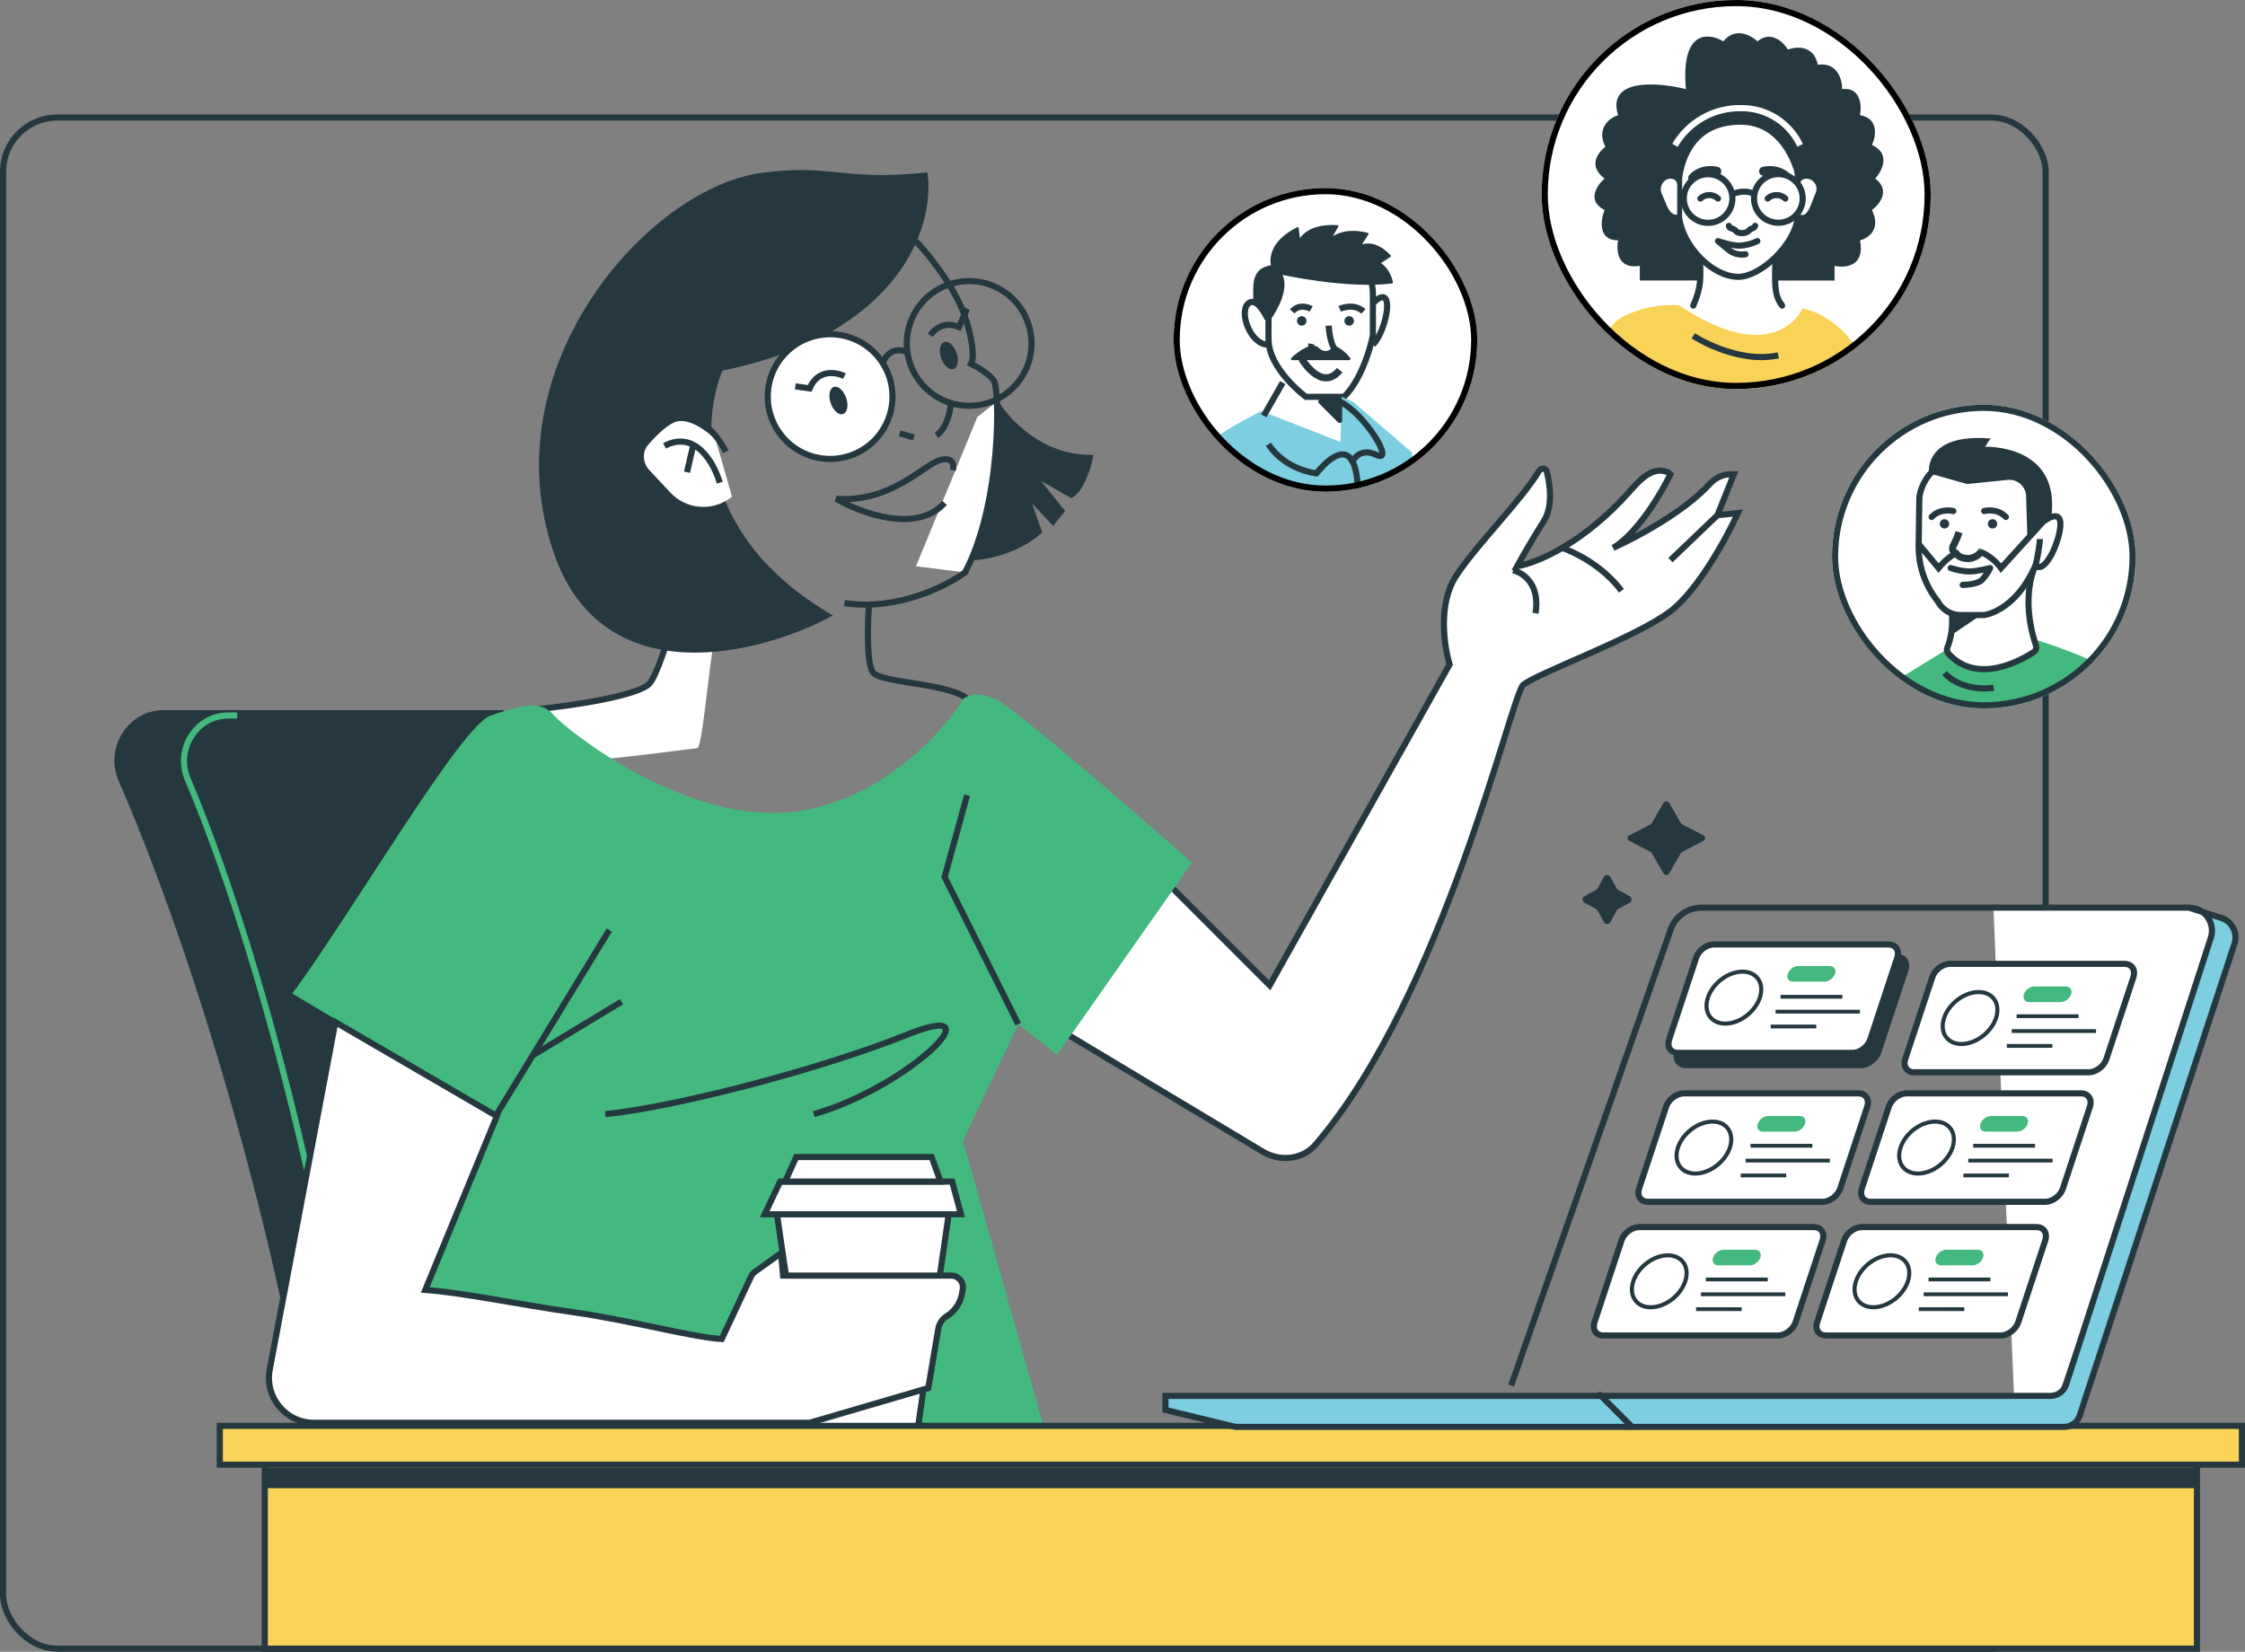 <svg width="549" height="404" viewBox="0 0 549 404" fill="none" xmlns="http://www.w3.org/2000/svg">
<rect x="0" y="0" width="549" height="404" fill="#808080" stroke="none"/>
<path d="M30.211 190.451C52.714 242.061 72.252 318.138 76 352.5L137 347L122 175H40.057C32.23 175 27.083 183.276 30.211 190.451Z" fill="#25383F"/>
<path d="M76 352.5L76.118 353.809L74.833 353.925L74.694 352.643L76 352.5ZM30.211 190.451L31.416 189.926L30.211 190.451ZM122 175V173.686H123.205L123.309 174.886L122 175ZM137 347L138.309 346.886L138.423 348.191L137.118 348.309L137 347ZM74.694 352.643C70.962 318.426 51.462 242.477 29.007 190.976L31.416 189.926C53.966 241.644 73.543 317.85 77.306 352.357L74.694 352.643ZM40.057 173.686H122V176.314H40.057V173.686ZM123.309 174.886L138.309 346.886L135.691 347.114L120.691 175.114L123.309 174.886ZM137.118 348.309L76.118 353.809L75.882 351.191L136.882 345.691L137.118 348.309ZM29.007 190.976C25.521 182.982 31.231 173.686 40.057 173.686V176.314C33.229 176.314 28.646 183.571 31.416 189.926L29.007 190.976Z" fill="#25383F"/>
<path d="M58 175H55.828C48.001 175 42.841 183.284 45.88 190.497C67.627 242.106 83.254 318.148 87 352.5L189 359" stroke="#43B97F" stroke-width="1.5"/>
<path d="M159 167.5C157.8 169.9 142.167 172.5 134.5 173.5L131.5 186.5C141 187.167 169.3 183 170.5 183C171.7 183 173.167 164.833 174.5 157.5H163C162.167 159.833 160.2 165.1 159 167.5Z" fill="white"/>
<path d="M455.032 260.52H412.352C410.562 260.52 409.582 259.07 410.172 257.27L416.782 237.25C417.372 235.46 419.312 234 421.102 234H463.782C465.572 234 466.552 235.45 465.962 237.25L459.352 257.27C458.762 259.06 456.822 260.52 455.032 260.52Z" fill="#25383F" stroke="#25383F" stroke-width="1.5" stroke-miterlimit="10"/>
<rect x="0.75" y="28.75" width="499.5" height="374.5" rx="13.25" stroke="#25383F" stroke-width="1.5"/>
<path d="M542.5 226.5L533 256.5L503.5 341H492.5L487.5 222.5H537.5L542.5 226.5Z" fill="white"/>
<path d="M266.5 112C254.5 112 246.167 103 243.5 98.5L227 135C239.8 139 250.333 133.333 254 130L250.5 120L257.5 127.5L259.5 125L251.5 115L262 121C264.4 119.4 266 114.333 266.5 112Z" fill="#25383F" stroke="#25383F" stroke-width="1.5"/>
<path d="M236 140C242 132.4 243.833 108.833 244 98L239 102L224 138.5L236 140Z" fill="white"/>
<path d="M224 59C227 62.167 233.6 70.3 236 77.5C238.4 84.7 238 88.167 237.5 89C238.833 89.667 241.8 91.4 243 93C244.5 95 245 123 236 140C231.5 143.333 219.3 149.5 206.5 147.5" stroke="#25383F" stroke-width="1.5"/>
<circle cx="237" cy="84" r="15.25" stroke="#25383F" stroke-width="1.5"/>
<path d="M232.5 99C232.333 100.833 231.4 104.9 229 106.5" stroke="#25383F" stroke-width="1.5"/>
<path d="M223.5 107L220 106" stroke="#25383F" stroke-width="1.5"/>
<path d="M216 88.501C216.5 87.168 218.3 84.801 221.5 86.001" stroke="#25383F" stroke-width="1.5"/>
<ellipse cx="232.037" cy="86.962" rx="2" ry="3.5" transform="rotate(-19.136 232.037 86.962)" fill="#25383F"/>
<path d="M227.5 81.999C228.333 80.666 230.9 78.4 234.5 79.999L236.5 75.5" stroke="#25383F" stroke-width="1.5"/>
<path d="M233 114.999C233.333 113.833 233.2 111.699 230 112.499C226 113.499 218 123 204.5 122C210.5 125.5 224.2 130.6 231 123" stroke="#25383F" stroke-width="1.5"/>
<path d="M212.5 148C212.167 152.667 211.9 162.5 213.5 164.5C215.5 167 230.5 167 236 170.5C241.5 174 233.5 200.5 193 202C160.6 203.2 138.167 183.5 131 173.5C139.333 172.667 156.6 170.2 159 167C161.4 163.8 165.667 149 167.5 142" stroke="#25383F" stroke-width="1.5"/>
<path d="M176.135 90C219.735 81.2 227.635 55 226.135 43C205.635 45.001 203.336 40.801 186.501 43C159.001 46.593 120.635 90.001 136.135 135C147.967 169.349 185.968 159 202.135 150.5C168.935 130.5 170.968 101.833 176.135 90Z" fill="#25383F" stroke="#25383F" stroke-width="1.5"/>
<path d="M310.5 241L280.5 211L256 250L308.8 281.68C313.052 284.231 318.523 283.663 321.753 279.901C353.033 243.457 369.669 169.765 372.5 167.5C376.25 164.5 400 156 408.5 149.5C415.3 144.3 422.333 131.333 425 125.5L420 126L424 116H423.165C421.184 116 419.36 117.003 418.022 118.463C411.863 125.184 400.147 131.474 394.5 134C400.5 130.4 406.333 120.5 408.5 116C408.131 115.631 407.666 115.397 407.151 115.263C403.792 114.39 400.927 117.474 398.631 120.076C387.247 132.982 375.701 137.742 371 138.5C372 136.667 374.7 131.9 377.5 127.5C379.72 124.011 379.153 118.823 378.241 115.329C378.015 114.463 376.83 114.399 376.37 115.167C372.065 122.371 360.97 133.319 356 141C351.6 147.8 353.167 158.167 354.5 162.5L310.5 241Z" fill="white" stroke="#25383F" stroke-width="1.5"/>
<path d="M258.5 258L291.5 211C277.333 198.501 247.9 173.001 243.5 171.001C239.1 169.001 236.333 170.167 235.5 171.001C230.667 179.001 215.7 195.701 194.5 198.501C168 202.001 138.5 178.5 135.5 175C132.5 171.5 129 172 120 175C112.8 177.4 86.667 222.333 71.5 243L121.5 273L96 322V350H255.5L235.5 279L249 250.5L258.5 258Z" fill="#43B97F"/>
<rect x="64.75" y="355.75" width="472.5" height="47.5" fill="#F9D357" stroke="#25383F" stroke-width="1.5"/>
<path d="M236.5 194.5L231 214.5L249 250.5" stroke="#25383F" stroke-width="1.5"/>
<path d="M149 227.5L121.5 272.5" stroke="#25383F" stroke-width="1.5"/>
<path d="M152 245L130.5 258" stroke="#25383F" stroke-width="1.5"/>
<path d="M148 272.502C163.833 271.002 199.382 262.051 222 253.002C244.5 244 222 266.002 199 272.502" stroke="#25383F" stroke-width="1.5"/>
<rect x="65" y="359" width="472" height="5" fill="#25383F"/>
<path d="M232 297L224.5 349H197.636L190 297H232Z" fill="white" stroke="#25383F" stroke-width="1.5"/>
<path d="M232.843 289L235 297H187L190.775 289H232.843Z" fill="white" stroke="#25383F" stroke-width="1.5"/>
<path d="M227.829 283L230 289H192L194.714 283H227.829Z" fill="white" stroke="#25383F" stroke-width="1.5"/>
<path d="M104 315.5L121.5 273L82 250L65.962 334.96C64.683 341.733 69.878 348 76.771 348H198L227 339.5L229.46 324.984C229.674 323.723 230.42 322.614 231.507 321.941C233.502 320.707 234.869 318.675 235.26 316.363L235.435 315.334C235.73 313.59 234.387 312 232.618 312H191.5L191 306.5L184.639 311.043C184.22 311.343 183.885 311.745 183.667 312.211L176.5 327.5C169.667 327.167 154.5 323 140.5 321C126.5 319 113.167 316.167 104 315.5Z" fill="white" stroke="#25383F" stroke-width="1.5"/>
<path d="M166 102.999C169.2 102.599 173.333 105.832 175 107.499L179 121.5L178.329 121.973C173.842 125.141 167.705 124.513 163.953 120.501L158.781 114.973C157.162 113.242 156.966 110.596 158.51 108.797C160.799 106.128 163.783 103.276 166 102.999Z" fill="white"/>
<circle cx="203" cy="97" r="15.25" fill="white" stroke="#25383F" stroke-width="1.5"/>
<ellipse cx="205.037" cy="97.962" rx="2" ry="3.5" transform="rotate(-19.136 205.037 97.962)" fill="#25383F"/>
<path d="M206.5 92.001C204.5 91.001 200 90.201 198 95.001L194.5 94.5" stroke="#25383F" stroke-width="1.5"/>
<path d="M176 118.055C174.667 113.388 170.1 105.055 162.5 109.055" stroke="#25383F" stroke-width="1.5"/>
<path d="M169.5 109L168 115.5" stroke="#25383F" stroke-width="1.5"/>
<path d="M177.5 110.5C176.333 108 172.8 102.8 168 102" stroke="#25383F" stroke-width="1.5"/>
<rect x="53.75" y="348.75" width="494.5" height="9.5" fill="#F9D357" stroke="#25383F" stroke-width="1.5"/>
<path d="M505.247 338.653L540.644 229.359C541.442 226.895 540.454 224.39 538.544 223.032L535.292 222C536.522 222 537.637 222.386 538.544 223.032L543.187 224.504C545.838 225.345 547.293 228.187 546.426 230.829L508.569 346.247C508.03 347.889 506.497 349 504.768 349H302.128L285 344.859V341.421H501.442C503.176 341.421 504.713 340.303 505.247 338.653Z" fill="#7CCEE0"/>
<path d="M369.536 338.901L408.548 227.359C409.671 224.149 412.699 222 416.099 222H535.292M535.292 222L543.187 224.504C545.838 225.345 547.293 228.187 546.426 230.829L508.569 346.247C508.03 347.889 506.497 349 504.768 349H302.128L285 344.859V341.421H501.442C503.176 341.421 504.713 340.303 505.247 338.653L540.644 229.359C541.821 225.725 539.112 222 535.292 222V222Z" stroke="#25383F" stroke-width="1.5"/>
<line x1="391.268" y1="341.172" x2="399.035" y2="348.939" stroke="#25383F" stroke-width="1.5" stroke-linecap="round"/>
<path d="M408.203 196.389L411.055 201.328C411.126 201.457 411.235 201.563 411.369 201.634L416.578 204.338C416.705 204.401 416.812 204.496 416.886 204.613C416.961 204.73 417 204.864 417 205C417 205.136 416.961 205.27 416.886 205.387C416.812 205.504 416.705 205.599 416.578 205.662L411.369 208.366C411.233 208.434 411.123 208.541 411.055 208.672L408.203 213.611C408.133 213.729 408.031 213.827 407.907 213.896C407.784 213.964 407.643 214 407.5 214C407.357 214 407.216 213.964 407.093 213.896C406.969 213.827 406.867 213.729 406.797 213.611L403.945 208.672C403.877 208.541 403.767 208.434 403.631 208.366L398.422 205.662C398.295 205.599 398.188 205.504 398.114 205.387C398.039 205.27 398 205.136 398 205C398 204.864 398.039 204.73 398.114 204.613C398.188 204.496 398.295 204.401 398.422 204.338L403.631 201.634C403.765 201.563 403.874 201.457 403.945 201.328L406.797 196.389C406.867 196.271 406.969 196.173 407.093 196.104C407.216 196.036 407.357 196 407.5 196C407.643 196 407.784 196.036 407.907 196.104C408.031 196.173 408.133 196.271 408.203 196.389Z" fill="#25383F"/>
<path d="M393.791 214.451L395.339 217.298C395.423 217.447 395.548 217.569 395.7 217.648L398.542 219.21C398.681 219.289 398.797 219.403 398.877 219.541C398.958 219.679 399 219.836 399 219.996C399 220.156 398.958 220.313 398.877 220.451C398.797 220.589 398.681 220.704 398.542 220.782L395.7 222.333C395.55 222.419 395.425 222.544 395.339 222.694L393.791 225.541C393.712 225.681 393.598 225.796 393.46 225.877C393.322 225.958 393.165 226 393.006 226C392.846 226 392.689 225.958 392.551 225.877C392.413 225.796 392.299 225.681 392.221 225.541L390.662 222.694C390.583 222.542 390.461 222.417 390.312 222.333L387.469 220.782C387.327 220.706 387.209 220.592 387.126 220.454C387.044 220.316 387 220.157 387 219.996C387 219.835 387.044 219.677 387.126 219.538C387.209 219.4 387.327 219.286 387.469 219.21L390.333 217.648C390.484 217.572 390.606 217.449 390.683 217.298L392.242 214.451C392.32 214.314 392.432 214.2 392.568 214.121C392.704 214.042 392.859 214 393.016 214C393.174 214 393.328 214.042 393.464 214.121C393.6 214.2 393.713 214.314 393.791 214.451Z" fill="#25383F"/>
<g clip-path="url(#clip0_490_62014)">
<path d="M445.7 293.95H403.01C401.22 293.95 400.24 292.5 400.83 290.7L407.44 270.68C408.03 268.89 409.97 267.43 411.76 267.43H454.44C456.23 267.43 457.21 268.88 456.62 270.68L450.01 290.7C449.42 292.49 447.48 293.95 445.69 293.95H445.7Z" fill="white" stroke="#25383F" stroke-width="1.5" stroke-miterlimit="10"/>
<path d="M420.166 284.795C423.32 282.118 424.315 278.109 422.389 275.839C420.463 273.569 416.345 273.899 413.191 276.576C410.037 279.253 409.042 283.262 410.968 285.532C412.894 287.802 417.012 287.472 420.166 284.795Z" fill="white" stroke="#25383F" stroke-miterlimit="10"/>
<path d="M428.08 280.24H443.21" stroke="#25383F" stroke-width="0.93" stroke-miterlimit="10"/>
<path d="M426.88 283.87H447.49" stroke="#25383F" stroke-width="0.93" stroke-miterlimit="10"/>
<path d="M425.68 287.5H436.81" stroke="#25383F" stroke-width="0.93" stroke-miterlimit="10"/>
<path d="M438.86 276.79H431.13C430.08 276.79 429.5 275.94 429.85 274.88C430.2 273.83 431.33 272.97 432.39 272.97H440.12C441.17 272.97 441.75 273.82 441.4 274.88C441.05 275.93 439.92 276.79 438.86 276.79Z" fill="#43B97F"/>
<path d="M500.15 293.95H457.47C455.68 293.95 454.7 292.5 455.29 290.7L461.9 270.68C462.49 268.89 464.43 267.43 466.22 267.43H508.9C510.69 267.43 511.67 268.88 511.08 270.68L504.47 290.7C503.88 292.49 501.94 293.95 500.15 293.95Z" fill="white" stroke="#25383F" stroke-width="1.5" stroke-miterlimit="10"/>
<path d="M474.611 284.793C477.765 282.116 478.76 278.106 476.834 275.837C474.908 273.567 470.79 273.897 467.636 276.574C464.482 279.25 463.487 283.26 465.413 285.53C467.339 287.799 471.457 287.469 474.611 284.793Z" fill="white" stroke="#25383F" stroke-miterlimit="10"/>
<path d="M482.53 280.24H497.66" stroke="#25383F" stroke-width="0.93" stroke-miterlimit="10"/>
<path d="M481.33 283.87H501.95" stroke="#25383F" stroke-width="0.93" stroke-miterlimit="10"/>
<path d="M480.14 287.5H491.27" stroke="#25383F" stroke-width="0.93" stroke-miterlimit="10"/>
<path d="M493.31 276.79H485.58C484.53 276.79 483.95 275.94 484.3 274.88C484.65 273.83 485.78 272.97 486.84 272.97H494.57C495.62 272.97 496.2 273.82 495.85 274.88C495.5 275.93 494.37 276.79 493.31 276.79Z" fill="#43B97F"/>
<path d="M510.78 262.27H468.1C466.31 262.27 465.33 260.82 465.92 259.02L472.53 239C473.12 237.21 475.06 235.75 476.85 235.75H519.53C521.32 235.75 522.3 237.2 521.71 239L515.1 259.02C514.51 260.81 512.57 262.27 510.78 262.27Z" fill="white" stroke="#25383F" stroke-width="1.5" stroke-miterlimit="10"/>
<path d="M485.247 253.11C488.401 250.434 489.396 246.424 487.47 244.154C485.544 241.885 481.426 242.215 478.272 244.891C475.118 247.568 474.123 251.578 476.049 253.847C477.975 256.117 482.093 255.787 485.247 253.11Z" fill="white" stroke="#25383F" stroke-miterlimit="10"/>
<path d="M493.16 248.55H508.29" stroke="#25383F" stroke-width="0.93" stroke-miterlimit="10"/>
<path d="M491.96 252.19H512.57" stroke="#25383F" stroke-width="0.93" stroke-miterlimit="10"/>
<path d="M490.76 255.82H501.89" stroke="#25383F" stroke-width="0.93" stroke-miterlimit="10"/>
<path d="M503.94 245.1H496.21C495.16 245.1 494.58 244.25 494.93 243.19C495.28 242.14 496.41 241.28 497.47 241.28H505.2C506.25 241.28 506.83 242.13 506.48 243.19C506.13 244.24 505 245.1 503.94 245.1Z" fill="#43B97F"/>
<path d="M434.78 326.65H392.1C390.31 326.65 389.33 325.2 389.92 323.4L396.53 303.38C397.12 301.59 399.06 300.13 400.85 300.13H443.53C445.32 300.13 446.3 301.58 445.71 303.38L439.1 323.4C438.51 325.19 436.57 326.65 434.78 326.65Z" fill="white" stroke="#25383F" stroke-width="1.5" stroke-miterlimit="10"/>
<path d="M409.249 317.503C412.403 314.826 413.398 310.816 411.472 308.547C409.546 306.277 405.428 306.607 402.274 309.284C399.12 311.96 398.124 315.97 400.051 318.24C401.977 320.509 406.095 320.179 409.249 317.503Z" fill="white" stroke="#25383F" stroke-miterlimit="10"/>
<path d="M417.16 312.94H432.29" stroke="#25383F" stroke-width="0.93" stroke-miterlimit="10"/>
<path d="M415.96 316.57H436.58" stroke="#25383F" stroke-width="0.93" stroke-miterlimit="10"/>
<path d="M414.77 320.21H425.9" stroke="#25383F" stroke-width="0.93" stroke-miterlimit="10"/>
<path d="M427.94 309.49H420.21C419.16 309.49 418.58 308.64 418.93 307.58C419.28 306.53 420.41 305.67 421.47 305.67H429.2C430.25 305.67 430.83 306.52 430.48 307.58C430.13 308.63 429 309.49 427.94 309.49Z" fill="#43B97F"/>
<path d="M489.24 326.65H446.55C444.76 326.65 443.78 325.2 444.37 323.4L450.98 303.38C451.57 301.59 453.51 300.13 455.3 300.13H497.98C499.77 300.13 500.75 301.58 500.16 303.38L493.55 323.4C492.96 325.19 491.02 326.65 489.23 326.65H489.24Z" fill="white" stroke="#25383F" stroke-width="1.5" stroke-miterlimit="10"/>
<path d="M463.702 317.494C466.855 314.818 467.851 310.808 465.925 308.538C463.998 306.268 459.88 306.598 456.726 309.275C453.572 311.952 452.577 315.961 454.503 318.231C456.429 320.501 460.548 320.171 463.702 317.494Z" fill="white" stroke="#25383F" stroke-miterlimit="10"/>
<path d="M471.62 312.94H486.75" stroke="#25383F" stroke-width="0.93" stroke-miterlimit="10"/>
<path d="M470.42 316.57H491.03" stroke="#25383F" stroke-width="0.93" stroke-miterlimit="10"/>
<path d="M469.22 320.21H480.35" stroke="#25383F" stroke-width="0.93" stroke-miterlimit="10"/>
<path d="M482.4 309.49H474.67C473.62 309.49 473.04 308.64 473.39 307.58C473.74 306.53 474.87 305.67 475.93 305.67H483.66C484.71 305.67 485.29 306.52 484.94 307.58C484.59 308.63 483.46 309.49 482.4 309.49Z" fill="#43B97F"/>
</g>
<g clip-path="url(#clip1_490_62014)">
<rect x="287" y="46" width="74.26" height="74.26" rx="37.13" fill="white"/>
<path d="M309.954 77.949C309.954 77.949 307.387 72.187 305.168 74.322C302.949 76.458 305.855 84.455 310.206 84.288" fill="white"/>
<path d="M309.954 77.949C309.954 77.949 307.387 72.187 305.168 74.322C302.949 76.458 305.855 84.455 310.206 84.288" stroke="#25383F" stroke-width="1.5" stroke-miterlimit="10"/>
<path d="M335.733 72.02V82.026C335.733 82.026 333.861 91.889 328.708 97.054H319.342C319.342 97.054 310.206 90.354 310.206 82.914V72.02C310.206 64.698 315.918 58.764 322.969 58.764C330.021 58.764 335.733 64.698 335.733 72.02Z" stroke="#25383F" stroke-width="1.5" stroke-miterlimit="10"/>
<path d="M337.214 64.376C339.896 65.89 340.374 69.067 340.374 69.067C329.441 70.508 313.078 66.863 313.078 66.863C313.078 66.863 316.101 70.139 310.206 78.489L306.736 73.181C306.736 69.326 306.285 65.781 311.11 65.086C311.11 65.086 309.345 59.799 317.331 55.813L317.719 59.099C317.719 59.099 319.244 54.831 327.035 55.322L325 58.872C325 58.872 327.794 55.526 334.416 57.19L332.335 60.408C332.335 60.408 335.63 58.086 339.864 62.622L337.214 64.376Z" fill="#25383F" stroke="#25383F" stroke-width="0.522" stroke-linejoin="round"/>
<path d="M329.931 87.771H316.008C316.008 87.771 319.338 84.29 323.478 84.29C327.618 84.29 329.931 87.771 329.931 87.771Z" fill="#25383F" stroke="#25383F" stroke-width="0.624" stroke-linejoin="round"/>
<path d="M324.921 79.649C324.921 79.649 325.091 83.725 326.45 85.433C326.45 85.433 324.373 88.084 321.73 85.433C321.575 85.449 321.42 85.424 321.276 85.361C321.132 85.298 321.003 85.197 320.9 85.068C320.797 84.939 320.722 84.784 320.682 84.617C320.642 84.45 320.638 84.275 320.67 84.105" fill="white"/>
<path d="M324.921 79.649C324.921 79.649 325.091 83.725 326.45 85.433C326.45 85.433 324.373 88.084 321.73 85.433C321.575 85.449 321.42 85.424 321.276 85.361C321.132 85.298 321.003 85.197 320.9 85.068C320.797 84.939 320.722 84.784 320.682 84.617C320.642 84.45 320.638 84.275 320.67 84.105" stroke="#25383F" stroke-width="1.5" stroke-miterlimit="10"/>
<path d="M330.018 191.038H347.843L353.137 180.9L349.302 170.025L345.274 110.682L330.954 98.336L328.125 97.054L327.808 108.1L308.43 100.53L303.239 103.319C297.819 106.231 293.033 110.207 289.16 115.014C285.288 119.821 282.409 125.361 280.692 131.307C278.504 138.895 276.423 147.639 275.671 155.444C273.845 174.404 281.739 177.78 281.739 177.78L296.857 171.758L301.824 191.038H321.578" fill="#7CCEE0"/>
<path d="M335.733 74.228C335.733 74.228 338.141 71.434 338.99 73.371C339.838 75.307 338.174 81.857 335.733 84.29" stroke="#25383F" stroke-width="1.5" stroke-miterlimit="10"/>
<path d="M320.649 75.548C320.649 75.548 317.903 73.989 316.008 76.168L320.649 75.548Z" fill="white"/>
<path d="M320.649 75.548C320.649 75.548 317.903 73.989 316.008 76.168" stroke="#25383F" stroke-width="1.5" stroke-miterlimit="10"/>
<path d="M327.611 75.532C327.611 75.532 331.039 74.003 333.412 76.168L327.611 75.532Z" fill="white"/>
<path d="M327.611 75.532C327.611 75.532 331.039 74.003 333.412 76.168" stroke="#25383F" stroke-width="1.5" stroke-miterlimit="10"/>
<path d="M318.328 87.771C318.328 87.771 323.14 96.009 327.611 90.535" stroke="#25383F" stroke-width="1.74" stroke-miterlimit="10"/>
<path d="M329.931 79.649C330.572 79.649 331.092 79.13 331.092 78.489C331.092 77.848 330.572 77.329 329.931 77.329C329.29 77.329 328.771 77.848 328.771 78.489C328.771 79.13 329.29 79.649 329.931 79.649Z" fill="#25383F"/>
<path d="M318.328 79.649C318.969 79.649 319.489 79.13 319.489 78.489C319.489 77.848 318.969 77.329 318.328 77.329C317.687 77.329 317.168 77.848 317.168 78.489C317.168 79.13 317.687 79.649 318.328 79.649Z" fill="#25383F"/>
<path d="M322.969 98.214H327.611V102.855L322.969 98.214Z" fill="#25383F" stroke="#25383F" stroke-width="1.209" stroke-linejoin="round"/>
<path d="M310.206 108.657C310.206 108.657 313.381 114.444 321.918 115.804C321.918 115.804 326.97 109.122 329.901 111.758C332.832 114.394 331.897 123.741 331.897 123.741H335.733" stroke="#25383F" stroke-width="1.5" stroke-linejoin="round"/>
<path d="M330.545 113.298C330.545 113.298 332.069 109.106 336.637 111.276C341.204 113.445 333.797 101.165 327.611 98.214" stroke="#25383F" stroke-width="1.5" stroke-linejoin="round"/>
<path d="M313.687 93.573L309.046 101.695" stroke="#25383F" stroke-width="1.5" stroke-miterlimit="10"/>
</g>
<rect x="287.75" y="46.75" width="72.76" height="72.76" rx="36.38" stroke="black" stroke-width="1.5"/>
<g clip-path="url(#clip2_490_62014)">
<rect x="377" width="95.145" height="95.145" rx="47.572" fill="white"/>
<path d="M436.554 68.611H448.624V65.032C451.232 65.603 456.13 65.163 454.856 58.795C456.802 58.289 460.108 56.141 457.773 51.369C459.633 50 462.388 46.542 458.572 43.676C460.25 41.816 462.443 37.575 457.773 35.452C458.749 33.375 459.527 29.003 454.856 28.159C455.296 25.813 455.043 21.259 450.479 21.79C450.525 19.535 449.392 15.183 444.51 15.82C444.247 13.874 442.412 10.407 437.216 12.105C436.109 10.296 433.076 7.359 429.786 10.119C428.193 8.602 424.296 6.51 421.43 10.119C417.852 7.95 411.008 7.253 412.276 21.79C405.559 20.112 392.836 19.03 395.697 28.159C393.797 28.775 390.471 31.1 392.381 35.452C394.292 39.804 393.62 37.353 393.048 35.584C391.027 36.908 388.034 40.386 392.381 43.671C390.526 45.304 387.928 49.135 392.381 51.364C391.411 53.841 390.713 58.79 395.697 58.79C395.192 61.266 395.591 65.977 401.004 65.027V68.606L436.554 68.611Z" fill="#25383F"/>
<path d="M435.796 74.745C435.796 79.669 414.061 79.669 414.061 74.745C415.956 70.196 416.017 68.619 415.552 61.224H434.284C433.824 70.459 434.042 72.38 435.796 74.745Z" fill="white"/>
<path d="M414.081 74.745C415.976 70.196 416.037 68.619 415.572 61.224H434.304C433.824 70.459 434.041 72.344 435.795 74.745" stroke="#25383F" stroke-width="1.5" stroke-miterlimit="10" stroke-linecap="round"/>
<path d="M425.12 67.715C418.797 67.715 411.594 60.416 410.608 53.198V40.561C410.608 36.808 412.099 33.208 414.753 30.554C417.408 27.899 421.008 26.408 424.761 26.408C428.704 26.41 432.485 27.977 435.273 30.766C438.061 33.554 439.627 37.336 439.627 41.279V53.208C438.783 60.168 430.336 67.715 425.12 67.715Z" fill="white" stroke="#25383F" stroke-width="1.5" stroke-miterlimit="10"/>
<path d="M410.633 52.945C408.839 53.39 407.808 52.01 407.186 50.605L405.781 47.258C405.164 45.671 406.387 43.336 408.227 43.215C409.845 43.073 410.755 44.044 410.659 45.661L410.633 52.945Z" fill="white" stroke="#25383F" stroke-width="1.011" stroke-miterlimit="10"/>
<path d="M439.677 52.945C441.472 53.39 442.205 52.859 443.216 50.549L444.515 47.258C444.68 46.833 444.745 46.375 444.706 45.92C444.666 45.465 444.523 45.025 444.286 44.634C444.05 44.244 443.727 43.913 443.342 43.666C442.958 43.42 442.522 43.266 442.068 43.215C440.456 43.073 439.541 44.044 439.637 45.661L439.677 52.945Z" fill="white" stroke="#25383F" stroke-width="1.011" stroke-miterlimit="10"/>
<path d="M419.812 41.895C419.812 41.895 416.436 40.965 413.974 43.488L419.812 41.895Z" fill="white"/>
<path d="M419.812 41.895C419.812 41.895 416.436 40.965 413.974 43.488" stroke="#25383F" stroke-width="2.234" stroke-miterlimit="10" stroke-linecap="round"/>
<path d="M431.282 41.895C431.282 41.895 434.658 40.965 437.12 43.488L431.282 41.895Z" fill="white"/>
<path d="M431.282 41.895C431.282 41.895 434.658 40.965 437.12 43.488" stroke="#25383F" stroke-width="2.234" stroke-miterlimit="10" stroke-linecap="round"/>
<path d="M417.7 54.508C420.985 54.508 423.649 51.844 423.649 48.559C423.649 45.273 420.985 42.609 417.7 42.609C414.414 42.609 411.75 45.273 411.75 48.559C411.75 51.844 414.414 54.508 417.7 54.508Z" fill="white" stroke="#25383F" stroke-width="1.5" stroke-miterlimit="10" stroke-linecap="round"/>
<path d="M434.885 54.488C438.171 54.488 440.834 51.824 440.834 48.538C440.834 45.253 438.171 42.589 434.885 42.589C431.599 42.589 428.936 45.253 428.936 48.538C428.936 51.824 431.599 54.488 434.885 54.488Z" fill="white" stroke="#25383F" stroke-width="1.5" stroke-miterlimit="10" stroke-linecap="round"/>
<path d="M424.063 47.31C425.696 46.769 427.238 46.673 428.612 47.31H424.063Z" fill="white"/>
<path d="M424.063 47.31C425.696 46.769 427.238 46.673 428.612 47.31" stroke="#25383F" stroke-width="1.5" stroke-miterlimit="10" stroke-linecap="round"/>
<path d="M429.755 58.972C428.39 59.628 426.91 60.009 425.398 60.094C423.305 60.094 420.126 58.972 420.126 58.972C420.126 58.972 421.465 60.043 422.653 61.069C423.231 61.545 423.904 61.891 424.626 62.085C425.349 62.278 426.105 62.315 426.843 62.191" fill="white"/>
<path d="M429.755 58.972C428.39 59.628 426.91 60.009 425.398 60.094C423.305 60.094 420.126 58.972 420.126 58.972C420.126 58.972 421.465 60.043 422.653 61.069C423.231 61.545 423.904 61.891 424.626 62.085C425.349 62.278 426.105 62.315 426.843 62.191" stroke="#25383F" stroke-width="1.5" stroke-linecap="round" stroke-linejoin="round"/>
<path d="M422.799 55.235C422.799 55.235 422.683 55.705 423.628 55.917C424.573 56.129 424.341 57.019 426.004 57.019C427.667 57.019 427.722 56.008 428.375 55.917C428.561 55.888 428.736 55.809 428.882 55.689C429.028 55.569 429.139 55.412 429.203 55.235" fill="white"/>
<path d="M422.799 55.235C422.799 55.235 422.683 55.705 423.628 55.917C424.573 56.129 424.341 57.019 426.004 57.019C427.667 57.019 427.722 56.008 428.375 55.917C428.561 55.888 428.736 55.809 428.882 55.689C429.028 55.569 429.139 55.412 429.203 55.235" stroke="#25383F" stroke-width="1.5" stroke-miterlimit="10" stroke-linecap="round"/>
<path d="M421.334 152.749C421.334 152.749 385.446 148.432 378.547 133.284C371.647 118.135 389.667 81.322 396.546 77.607C400.876 75.359 405.74 74.341 410.608 74.665C434.203 90.506 440.84 75.433 440.84 75.433C440.84 75.433 445.803 76.192 450.843 81.16C455.882 86.129 476.091 119.025 477.769 130.246C479.447 141.467 469.075 148.442 453.163 143.317L421.334 152.749Z" fill="#F9D357"/>
<path d="M439.096 43.196C439.096 43.196 436.569 30.509 425.671 30.509C416.168 30.509 412.433 36.63 411.351 43.489C410.29 50.191 407.307 28.643 407.307 28.643L426.656 21.617L440.218 33.208L439.096 43.196Z" fill="#25383F"/>
<path d="M432.277 48.559C432.86 48.01 433.631 47.704 434.432 47.704C435.234 47.704 436.005 48.01 436.588 48.559" fill="white"/>
<path d="M432.277 48.559C432.86 48.01 433.631 47.704 434.432 47.704C435.234 47.704 436.005 48.01 436.588 48.559" stroke="#25383F" stroke-width="1.5" stroke-miterlimit="10" stroke-linecap="round"/>
<path d="M415.815 48.559C416.398 48.01 417.169 47.704 417.971 47.704C418.772 47.704 419.543 48.01 420.126 48.559" fill="white"/>
<path d="M415.815 48.559C416.398 48.01 417.169 47.704 417.971 47.704C418.772 47.704 419.543 48.01 420.126 48.559" stroke="#25383F" stroke-width="1.5" stroke-miterlimit="10" stroke-linecap="round"/>
<path d="M440.198 35.549C438.94 32.841 436.936 30.547 434.422 28.936C431.907 27.324 428.986 26.462 426 26.451C422.7 26.351 419.435 27.144 416.548 28.745C413.661 30.347 411.26 32.697 409.597 35.549" stroke="white" stroke-width="1.516" stroke-miterlimit="10"/>
<path d="M414.081 82.144C414.081 82.144 424.619 89.084 434.885 86.92" stroke="#25383F" stroke-width="1.5" stroke-miterlimit="10"/>
</g>
<rect x="377.75" y="0.75" width="93.645" height="93.645" rx="46.822" stroke="black" stroke-width="1.5"/>
<path d="M453.032 257.52H410.352C408.562 257.52 407.582 256.07 408.172 254.27L414.782 234.25C415.372 232.46 417.312 231 419.102 231H461.782C463.572 231 464.552 232.45 463.962 234.25L457.352 254.27C456.762 256.06 454.822 257.52 453.032 257.52Z" fill="white" stroke="#25383F" stroke-width="1.5" stroke-miterlimit="10"/>
<path d="M427.497 248.119C430.65 245.442 431.646 241.432 429.72 239.163C427.793 236.893 423.675 237.223 420.521 239.9C417.367 242.576 416.372 246.586 418.298 248.856C420.224 251.125 424.343 250.795 427.497 248.119Z" fill="white" stroke="#25383F" stroke-miterlimit="10"/>
<path d="M435.412 243.801H450.542" stroke="#25383F" stroke-width="0.93" stroke-miterlimit="10"/>
<path d="M434.211 247.439H454.831" stroke="#25383F" stroke-width="0.93" stroke-miterlimit="10"/>
<path d="M433.021 251.07H444.151" stroke="#25383F" stroke-width="0.93" stroke-miterlimit="10"/>
<path d="M446.192 240.099H438.462C437.412 240.099 436.832 239.249 437.182 238.189C437.532 237.139 438.662 236.279 439.722 236.279H447.452C448.502 236.279 449.082 237.129 448.732 238.189C448.382 239.239 447.252 240.099 446.192 240.099Z" fill="#43B97F"/>
<g clip-path="url(#clip3_490_62014)">
<rect x="448" y="99" width="74.26" height="74.26" rx="37.13" fill="white"/>
<path d="M453.801 182.86C453.801 179.71 454.607 176.612 456.143 173.862C457.679 171.112 459.893 168.802 462.575 167.15L476.837 158.371L497.408 156.345C497.408 156.345 517.067 162.246 523.716 168.941C530.365 175.637 532.702 200.826 532.702 200.826L511.289 200.398L513.574 213.771L515.925 248.655L456.51 247.198L456.928 234.822" fill="#43B97F"/>
<path d="M497.746 138.312C497.746 138.312 493.843 145.836 497.891 157.892C497.985 158.183 497.981 158.498 497.88 158.787C497.779 159.076 497.587 159.325 497.332 159.495C494.177 161.55 483.465 167.578 476.459 159.843C476.284 159.646 476.168 159.403 476.124 159.143C476.08 158.883 476.11 158.615 476.21 158.371C476.85 156.824 478.035 152.997 476.967 147.665" fill="white"/>
<path d="M497.746 138.312C497.746 138.312 493.843 145.836 497.891 157.892C497.985 158.183 497.981 158.498 497.88 158.787C497.779 159.076 497.587 159.325 497.332 159.495C494.177 161.55 483.465 167.578 476.459 159.843C476.284 159.646 476.168 159.403 476.124 159.143C476.08 158.883 476.11 158.615 476.21 158.371C476.85 156.824 478.035 152.997 476.967 147.665" stroke="#25383F" stroke-width="1.5" stroke-miterlimit="10"/>
<path d="M498.842 131.843C498.842 133.112 498.047 137.622 497.746 138.313C492.819 149.598 485.215 150.439 485.215 150.439H479.455C478.307 150.44 477.18 150.127 476.195 149.534C475.211 148.942 474.407 148.093 473.869 147.077L473.536 146.645C470.658 142.876 469.129 138.249 469.196 133.507L469.36 121.752C469.36 121.752 470.075 110.796 485.277 111.412C500.478 112.028 499.623 127.616 499.623 127.616" fill="white"/>
<path d="M498.842 131.843C498.842 133.112 498.047 137.622 497.746 138.313C492.819 149.598 485.215 150.439 485.215 150.439H479.455C478.307 150.44 477.18 150.127 476.195 149.534C475.211 148.942 474.407 148.093 473.869 147.077L473.536 146.645C470.658 142.876 469.129 138.249 469.196 133.507L469.36 121.752C469.36 121.752 470.075 110.796 485.277 111.412C500.478 112.028 499.623 127.616 499.623 127.616" stroke="#25383F" stroke-width="1.5" stroke-miterlimit="10"/>
<path d="M475.514 129.271C476.145 129.271 476.657 128.759 476.657 128.128C476.657 127.497 476.145 126.986 475.514 126.986C474.883 126.986 474.372 127.497 474.372 128.128C474.372 128.759 474.883 129.271 475.514 129.271Z" fill="#25383F"/>
<path d="M487.259 129.271C487.89 129.271 488.402 128.759 488.402 128.128C488.402 127.497 487.89 126.986 487.259 126.986C486.628 126.986 486.117 127.497 486.117 128.128C486.117 128.759 486.628 129.271 487.259 129.271Z" fill="#25383F"/>
<path d="M477.677 124.996C477.677 124.996 474.607 124.15 472.364 126.449L477.677 124.996Z" fill="white"/>
<path d="M477.677 124.996C477.677 124.996 474.607 124.15 472.364 126.449" stroke="#25383F" stroke-width="1.5" stroke-miterlimit="10" stroke-linecap="round"/>
<path d="M485.215 124.996C485.215 124.996 488.29 124.15 490.528 126.449L485.215 124.996Z" fill="white"/>
<path d="M485.215 124.996C485.215 124.996 488.29 124.15 490.528 126.449" stroke="#25383F" stroke-width="1.5" stroke-miterlimit="10" stroke-linecap="round"/>
<path d="M497.746 138.312C500.261 140.663 503.999 131.649 503.858 128C503.717 124.351 499.626 127.614 499.626 127.614L489.338 138.937C489.338 138.937 482.309 128.969 474.057 138.937L469.096 132.932" stroke="#25383F" stroke-width="1.5" stroke-miterlimit="10"/>
<path d="M495.781 131.758L495.47 121.352C495.454 120.787 495.322 120.231 495.082 119.719C494.841 119.208 494.498 118.751 494.073 118.378C493.648 118.005 493.15 117.724 492.612 117.552C492.073 117.38 491.505 117.321 490.942 117.379L481.068 118.39L471.715 115.766C471.715 115.766 470.305 105.892 486.762 107.251L485.441 109.277C485.441 109.277 503.953 108.52 501.649 126.449L495.781 131.758Z" fill="#25383F"/>
<path d="M479.083 130.179C478.75 131.18 478.343 132.154 477.865 133.094C477.451 133.701 477.145 134.881 478.335 135.332C478.335 135.332 479.031 136.616 481.274 136.616C481.952 136.592 482.614 136.405 483.205 136.071C483.796 135.737 484.298 135.266 484.669 134.698" fill="white"/>
<path d="M479.083 130.179C478.75 131.18 478.343 132.154 477.865 133.094C477.451 133.701 477.145 134.881 478.335 135.332C478.335 135.332 479.031 136.616 481.274 136.616C481.952 136.592 482.614 136.405 483.205 136.071C483.796 135.737 484.298 135.266 484.669 134.698" stroke="#25383F" stroke-width="1.74" stroke-miterlimit="10"/>
<path d="M484.412 150.439C484.412 150.439 478.732 150.811 477.279 150.054C477.279 150.054 477.66 154.013 476.837 155.579L484.412 150.439Z" fill="#25383F"/>
<path d="M475.515 164.639C475.515 164.639 479.338 169.252 487.538 168.227" stroke="#25383F" stroke-width="1.5" stroke-miterlimit="10"/>
<path d="M477.029 138.936C478.473 139.427 479.981 139.709 481.505 139.773C483.602 139.773 486.678 138.936 486.678 138.936C486.167 139.983 485.505 140.95 484.712 141.804C483.494 143.059 479.958 143.059 479.958 143.059" fill="white"/>
<path d="M477.029 138.936C478.473 139.427 479.981 139.709 481.505 139.773C483.602 139.773 486.678 138.936 486.678 138.936C486.167 139.983 485.505 140.95 484.712 141.804C483.494 143.059 479.958 143.059 479.958 143.059" stroke="#25383F" stroke-width="1.5" stroke-linecap="round" stroke-linejoin="round"/>
</g>
<rect x="448.75" y="99.75" width="72.76" height="72.76" rx="36.38" stroke="#25383F" stroke-width="1.5"/>
<path d="M382 134C385 135 392.1 138.5 396.5 144.5" stroke="#25383F" stroke-width="1.5"/>
<path d="M370 139.5C372.333 140 376.7 142.8 375.5 150" stroke="#25383F" stroke-width="1.5"/>
<path d="M420 126L408.5 137" stroke="#25383F" stroke-width="1.5"/>
<defs>
<clipPath id="clip0_490_62014">
<rect width="133.63" height="92.4" fill="white" transform="translate(389 235)"/>
</clipPath>
<clipPath id="clip1_490_62014">
<rect x="287" y="46" width="74.26" height="74.26" rx="37.13" fill="white"/>
</clipPath>
<clipPath id="clip2_490_62014">
<rect x="377" width="95.145" height="95.145" rx="47.572" fill="white"/>
</clipPath>
<clipPath id="clip3_490_62014">
<rect x="448" y="99" width="74.26" height="74.26" rx="37.13" fill="white"/>
</clipPath>
</defs>
</svg>
